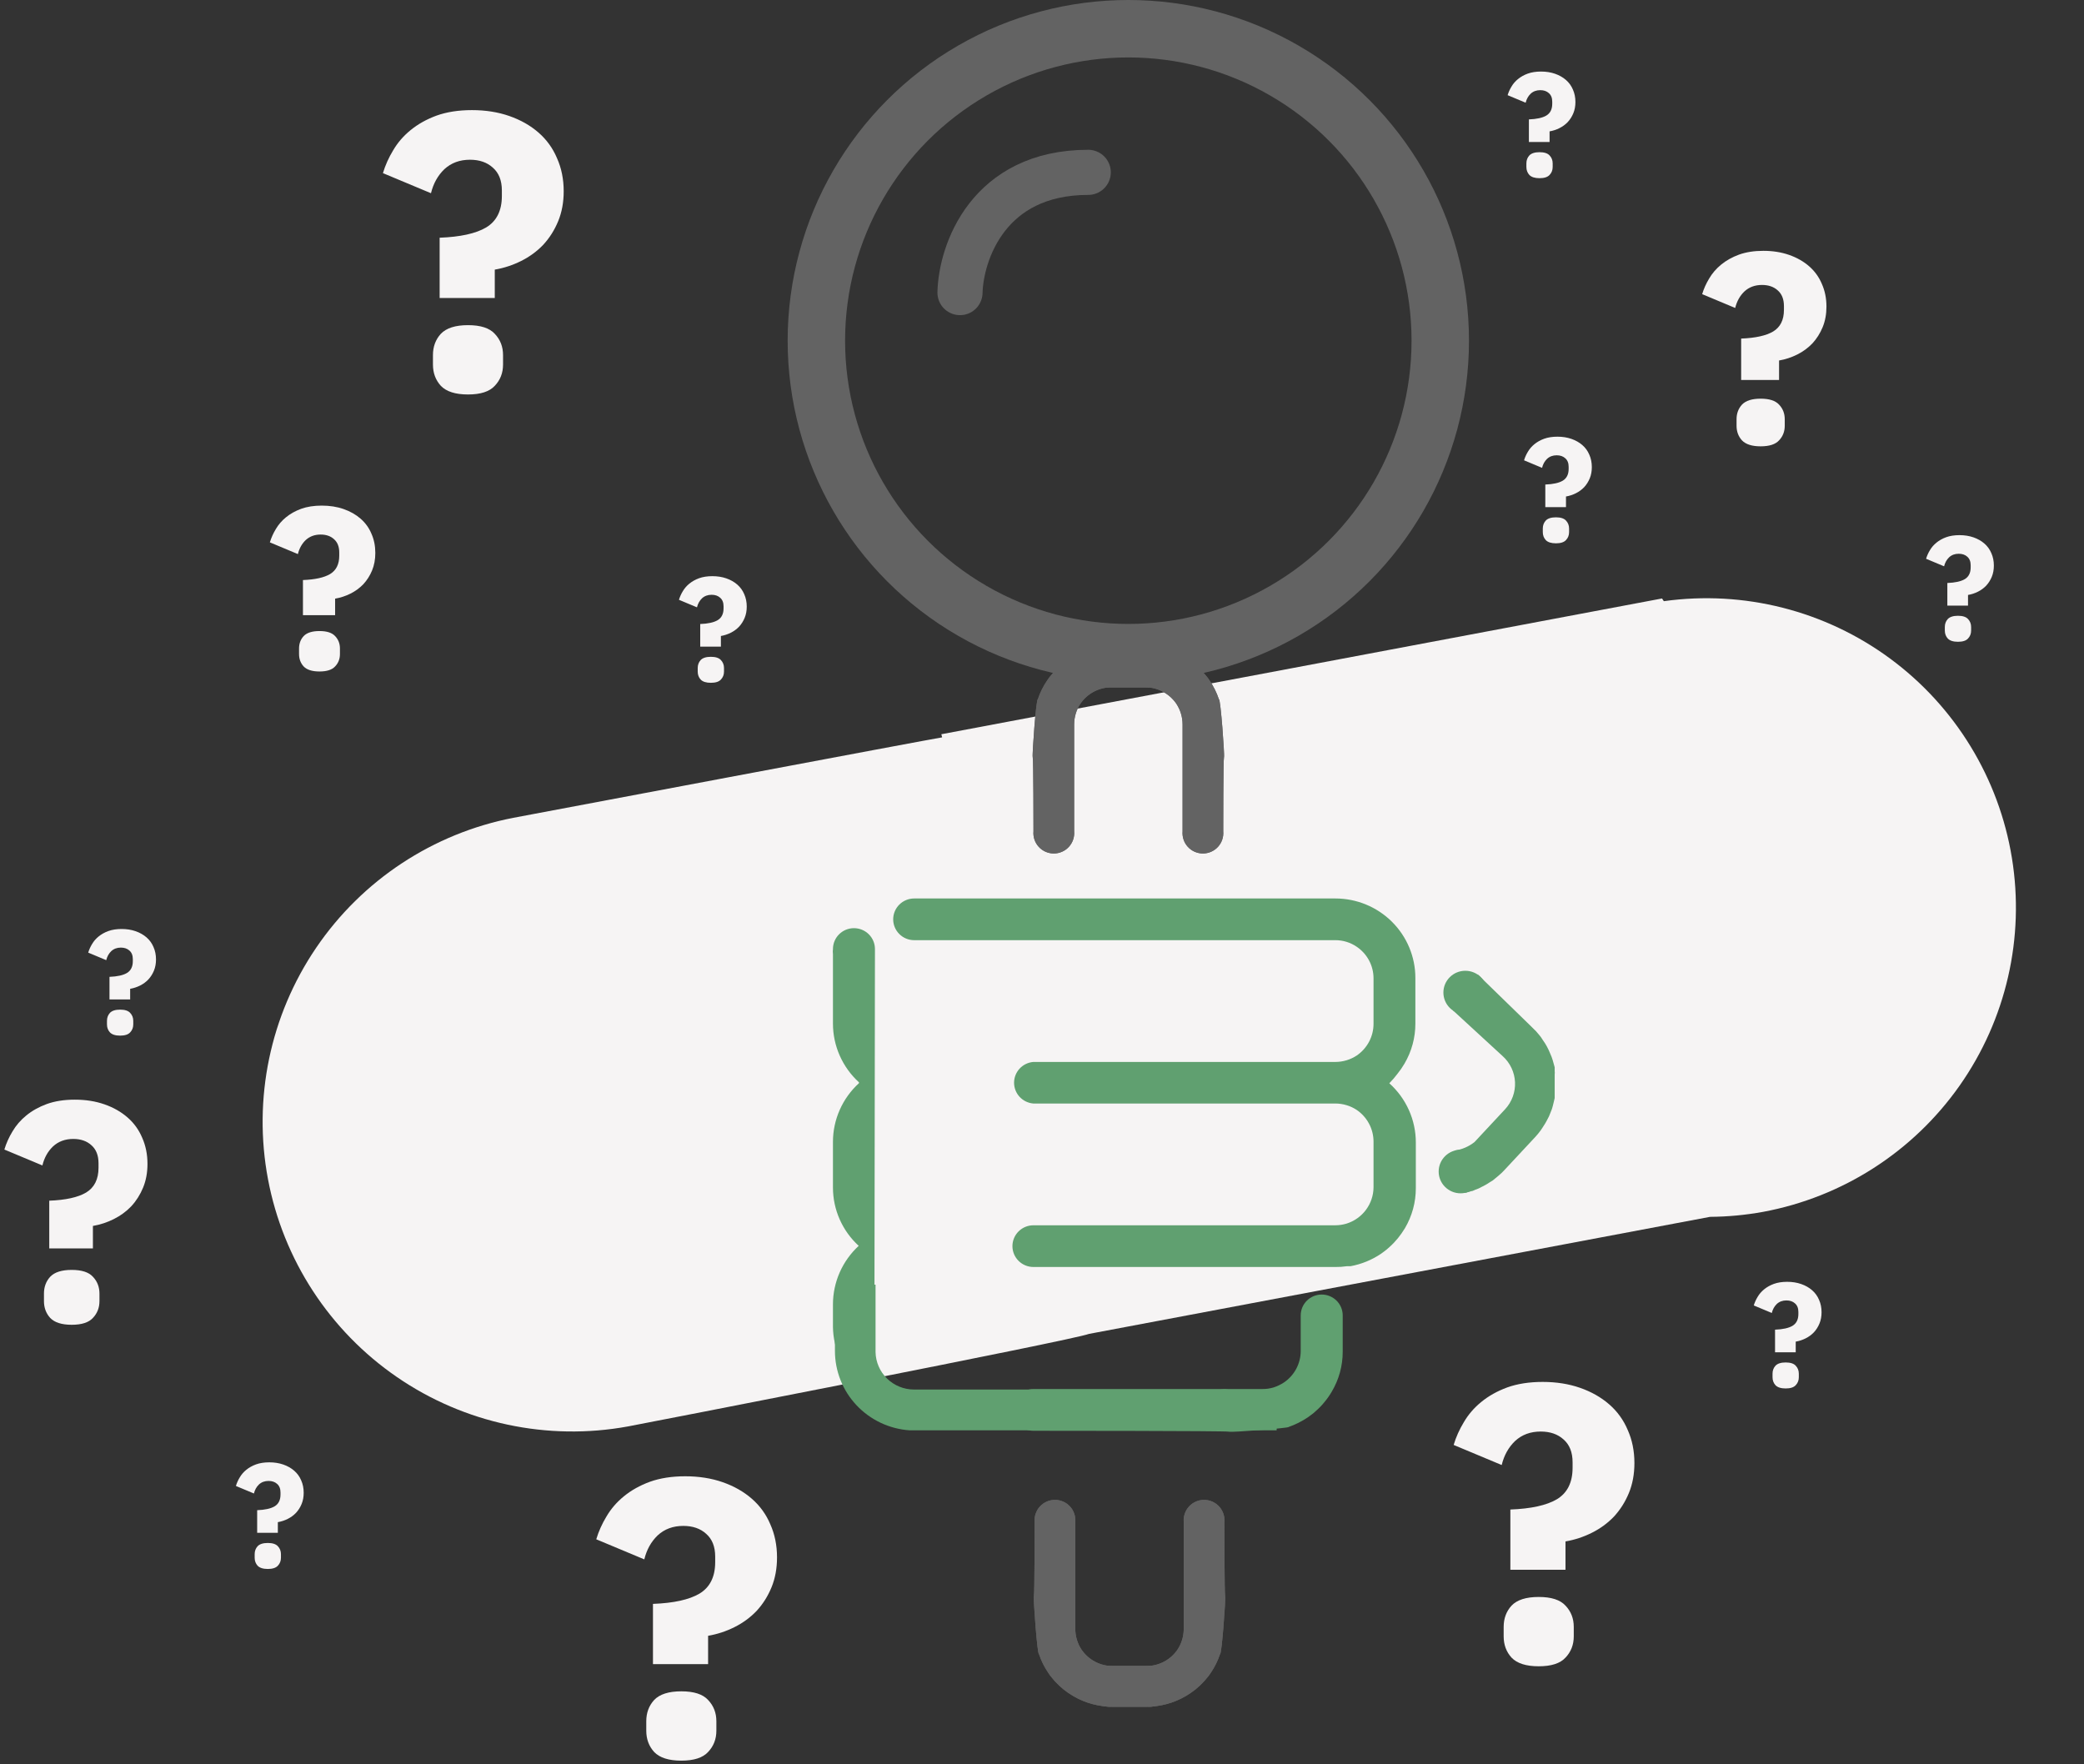 <svg width="508" height="430" viewBox="0 0 508 430" fill="none" xmlns="http://www.w3.org/2000/svg">
<rect x="0" y="0" width="508" height="430" fill="#333333" stroke="none"/>
<path d="M170.688 157.612V152.104C172.584 152.032 174 151.72 174.936 151.168C175.896 150.592 176.376 149.632 176.376 148.288V147.784C176.376 146.872 176.1 146.176 175.548 145.696C175.02 145.216 174.324 144.976 173.46 144.976C172.524 144.976 171.744 145.264 171.12 145.84C170.52 146.416 170.112 147.148 169.896 148.036L165.504 146.2C165.72 145.48 166.032 144.784 166.44 144.112C166.848 143.416 167.376 142.804 168.024 142.276C168.696 141.724 169.488 141.28 170.4 140.944C171.336 140.608 172.416 140.44 173.64 140.44C174.888 140.44 176.028 140.62 177.06 140.98C178.092 141.34 178.98 141.844 179.724 142.492C180.468 143.14 181.032 143.92 181.416 144.832C181.824 145.744 182.028 146.752 182.028 147.856C182.028 148.864 181.86 149.776 181.524 150.592C181.188 151.408 180.732 152.128 180.156 152.752C179.58 153.352 178.908 153.844 178.14 154.228C177.372 154.612 176.568 154.876 175.728 155.02V157.612H170.688ZM173.28 166.432C172.128 166.432 171.3 166.168 170.796 165.64C170.316 165.112 170.076 164.464 170.076 163.696V162.832C170.076 162.064 170.316 161.416 170.796 160.888C171.3 160.36 172.128 160.096 173.28 160.096C174.432 160.096 175.248 160.36 175.728 160.888C176.232 161.416 176.484 162.064 176.484 162.832V163.696C176.484 164.464 176.232 165.112 175.728 165.64C175.248 166.168 174.432 166.432 173.28 166.432Z" fill="#F6F4F4"/>
<path d="M73.848 149.952V141.384C76.797 141.272 79 140.787 80.456 139.928C81.949 139.032 82.696 137.539 82.696 135.448V134.664C82.696 133.245 82.267 132.163 81.408 131.416C80.587 130.669 79.504 130.296 78.16 130.296C76.704 130.296 75.491 130.744 74.52 131.64C73.587 132.536 72.952 133.675 72.616 135.056L65.784 132.2C66.12 131.08 66.605 129.997 67.24 128.952C67.875 127.869 68.696 126.917 69.704 126.096C70.749 125.237 71.981 124.547 73.4 124.024C74.856 123.501 76.536 123.24 78.44 123.24C80.381 123.24 82.155 123.52 83.76 124.08C85.365 124.64 86.747 125.424 87.904 126.432C89.061 127.44 89.939 128.653 90.536 130.072C91.171 131.491 91.488 133.059 91.488 134.776C91.488 136.344 91.227 137.763 90.704 139.032C90.181 140.301 89.472 141.421 88.576 142.392C87.68 143.325 86.635 144.091 85.44 144.688C84.245 145.285 82.995 145.696 81.688 145.92V149.952H73.848ZM77.88 163.672C76.088 163.672 74.8 163.261 74.016 162.44C73.269 161.619 72.896 160.611 72.896 159.416V158.072C72.896 156.877 73.269 155.869 74.016 155.048C74.8 154.227 76.088 153.816 77.88 153.816C79.672 153.816 80.941 154.227 81.688 155.048C82.472 155.869 82.864 156.877 82.864 158.072V159.416C82.864 160.611 82.472 161.619 81.688 162.44C80.941 163.261 79.672 163.672 77.88 163.672Z" fill="#F6F4F4"/>
<path d="M432.688 329.612V324.104C434.584 324.032 436 323.72 436.936 323.168C437.896 322.592 438.376 321.632 438.376 320.288V319.784C438.376 318.872 438.1 318.176 437.548 317.696C437.02 317.216 436.324 316.976 435.46 316.976C434.524 316.976 433.744 317.264 433.12 317.84C432.52 318.416 432.112 319.148 431.896 320.036L427.504 318.2C427.72 317.48 428.032 316.784 428.44 316.112C428.848 315.416 429.376 314.804 430.024 314.276C430.696 313.724 431.488 313.28 432.4 312.944C433.336 312.608 434.416 312.44 435.64 312.44C436.888 312.44 438.028 312.62 439.06 312.98C440.092 313.34 440.98 313.844 441.724 314.492C442.468 315.14 443.032 315.92 443.416 316.832C443.824 317.744 444.028 318.752 444.028 319.856C444.028 320.864 443.86 321.776 443.524 322.592C443.188 323.408 442.732 324.128 442.156 324.752C441.58 325.352 440.908 325.844 440.14 326.228C439.372 326.612 438.568 326.876 437.728 327.02V329.612H432.688ZM435.28 338.432C434.128 338.432 433.3 338.168 432.796 337.64C432.316 337.112 432.076 336.464 432.076 335.696V334.832C432.076 334.064 432.316 333.416 432.796 332.888C433.3 332.36 434.128 332.096 435.28 332.096C436.432 332.096 437.248 332.36 437.728 332.888C438.232 333.416 438.484 334.064 438.484 334.832V335.696C438.484 336.464 438.232 337.112 437.728 337.64C437.248 338.168 436.432 338.432 435.28 338.432Z" fill="#F6F4F4"/>
<path d="M26.688 243.612V238.104C28.584 238.032 30 237.72 30.936 237.168C31.896 236.592 32.376 235.632 32.376 234.288V233.784C32.376 232.872 32.1 232.176 31.548 231.696C31.02 231.216 30.324 230.976 29.46 230.976C28.524 230.976 27.744 231.264 27.12 231.84C26.52 232.416 26.112 233.148 25.896 234.036L21.504 232.2C21.72 231.48 22.032 230.784 22.44 230.112C22.848 229.416 23.376 228.804 24.024 228.276C24.696 227.724 25.488 227.28 26.4 226.944C27.336 226.608 28.416 226.44 29.64 226.44C30.888 226.44 32.028 226.62 33.06 226.98C34.092 227.34 34.98 227.844 35.724 228.492C36.468 229.14 37.032 229.92 37.416 230.832C37.824 231.744 38.028 232.752 38.028 233.856C38.028 234.864 37.86 235.776 37.524 236.592C37.188 237.408 36.732 238.128 36.156 238.752C35.58 239.352 34.908 239.844 34.14 240.228C33.372 240.612 32.568 240.876 31.728 241.02V243.612H26.688ZM29.28 252.432C28.128 252.432 27.3 252.168 26.796 251.64C26.316 251.112 26.076 250.464 26.076 249.696V248.832C26.076 248.064 26.316 247.416 26.796 246.888C27.3 246.36 28.128 246.096 29.28 246.096C30.432 246.096 31.248 246.36 31.728 246.888C32.232 247.416 32.484 248.064 32.484 248.832V249.696C32.484 250.464 32.232 251.112 31.728 251.64C31.248 252.168 30.432 252.432 29.28 252.432Z" fill="#F6F4F4"/>
<path d="M62.688 373.612V368.104C64.584 368.032 66 367.72 66.936 367.168C67.896 366.592 68.376 365.632 68.376 364.288V363.784C68.376 362.872 68.1 362.176 67.548 361.696C67.02 361.216 66.324 360.976 65.46 360.976C64.524 360.976 63.744 361.264 63.12 361.84C62.52 362.416 62.112 363.148 61.896 364.036L57.504 362.2C57.72 361.48 58.032 360.784 58.44 360.112C58.848 359.416 59.376 358.804 60.024 358.276C60.696 357.724 61.488 357.28 62.4 356.944C63.336 356.608 64.416 356.44 65.64 356.44C66.888 356.44 68.028 356.62 69.06 356.98C70.092 357.34 70.98 357.844 71.724 358.492C72.468 359.14 73.032 359.92 73.416 360.832C73.824 361.744 74.028 362.752 74.028 363.856C74.028 364.864 73.86 365.776 73.524 366.592C73.188 367.408 72.732 368.128 72.156 368.752C71.58 369.352 70.908 369.844 70.14 370.228C69.372 370.612 68.568 370.876 67.728 371.02V373.612H62.688ZM65.28 382.432C64.128 382.432 63.3 382.168 62.796 381.64C62.316 381.112 62.076 380.464 62.076 379.696V378.832C62.076 378.064 62.316 377.416 62.796 376.888C63.3 376.36 64.128 376.096 65.28 376.096C66.432 376.096 67.248 376.36 67.728 376.888C68.232 377.416 68.484 378.064 68.484 378.832V379.696C68.484 380.464 68.232 381.112 67.728 381.64C67.248 382.168 66.432 382.432 65.28 382.432Z" fill="#F6F4F4"/>
<path d="M474.688 147.612V142.104C476.584 142.032 478 141.72 478.936 141.168C479.896 140.592 480.376 139.632 480.376 138.288V137.784C480.376 136.872 480.1 136.176 479.548 135.696C479.02 135.216 478.324 134.976 477.46 134.976C476.524 134.976 475.744 135.264 475.12 135.84C474.52 136.416 474.112 137.148 473.896 138.036L469.504 136.2C469.72 135.48 470.032 134.784 470.44 134.112C470.848 133.416 471.376 132.804 472.024 132.276C472.696 131.724 473.488 131.28 474.4 130.944C475.336 130.608 476.416 130.44 477.64 130.44C478.888 130.44 480.028 130.62 481.06 130.98C482.092 131.34 482.98 131.844 483.724 132.492C484.468 133.14 485.032 133.92 485.416 134.832C485.824 135.744 486.028 136.752 486.028 137.856C486.028 138.864 485.86 139.776 485.524 140.592C485.188 141.408 484.732 142.128 484.156 142.752C483.58 143.352 482.908 143.844 482.14 144.228C481.372 144.612 480.568 144.876 479.728 145.02V147.612H474.688ZM477.28 156.432C476.128 156.432 475.3 156.168 474.796 155.64C474.316 155.112 474.076 154.464 474.076 153.696V152.832C474.076 152.064 474.316 151.416 474.796 150.888C475.3 150.36 476.128 150.096 477.28 150.096C478.432 150.096 479.248 150.36 479.728 150.888C480.232 151.416 480.484 152.064 480.484 152.832V153.696C480.484 154.464 480.232 155.112 479.728 155.64C479.248 156.168 478.432 156.432 477.28 156.432Z" fill="#F6F4F4"/>
<path d="M372.688 34.612V29.104C374.584 29.032 376 28.72 376.936 28.168C377.896 27.592 378.376 26.632 378.376 25.288V24.784C378.376 23.872 378.1 23.176 377.548 22.696C377.02 22.216 376.324 21.976 375.46 21.976C374.524 21.976 373.744 22.264 373.12 22.84C372.52 23.416 372.112 24.148 371.896 25.036L367.504 23.2C367.72 22.48 368.032 21.784 368.44 21.112C368.848 20.416 369.376 19.804 370.024 19.276C370.696 18.724 371.488 18.28 372.4 17.944C373.336 17.608 374.416 17.44 375.64 17.44C376.888 17.44 378.028 17.62 379.06 17.98C380.092 18.34 380.98 18.844 381.724 19.492C382.468 20.14 383.032 20.92 383.416 21.832C383.824 22.744 384.028 23.752 384.028 24.856C384.028 25.864 383.86 26.776 383.524 27.592C383.188 28.408 382.732 29.128 382.156 29.752C381.58 30.352 380.908 30.844 380.14 31.228C379.372 31.612 378.568 31.876 377.728 32.02V34.612H372.688ZM375.28 43.432C374.128 43.432 373.3 43.168 372.796 42.64C372.316 42.112 372.076 41.464 372.076 40.696V39.832C372.076 39.064 372.316 38.416 372.796 37.888C373.3 37.36 374.128 37.096 375.28 37.096C376.432 37.096 377.248 37.36 377.728 37.888C378.232 38.416 378.484 39.064 378.484 39.832V40.696C378.484 41.464 378.232 42.112 377.728 42.64C377.248 43.168 376.432 43.432 375.28 43.432Z" fill="#F6F4F4"/>
<path d="M376.688 123.612V118.104C378.584 118.032 380 117.72 380.936 117.168C381.896 116.592 382.376 115.632 382.376 114.288V113.784C382.376 112.872 382.1 112.176 381.548 111.696C381.02 111.216 380.324 110.976 379.46 110.976C378.524 110.976 377.744 111.264 377.12 111.84C376.52 112.416 376.112 113.148 375.896 114.036L371.504 112.2C371.72 111.48 372.032 110.784 372.44 110.112C372.848 109.416 373.376 108.804 374.024 108.276C374.696 107.724 375.488 107.28 376.4 106.944C377.336 106.608 378.416 106.44 379.64 106.44C380.888 106.44 382.028 106.62 383.06 106.98C384.092 107.34 384.98 107.844 385.724 108.492C386.468 109.14 387.032 109.92 387.416 110.832C387.824 111.744 388.028 112.752 388.028 113.856C388.028 114.864 387.86 115.776 387.524 116.592C387.188 117.408 386.732 118.128 386.156 118.752C385.58 119.352 384.908 119.844 384.14 120.228C383.372 120.612 382.568 120.876 381.728 121.02V123.612H376.688ZM379.28 132.432C378.128 132.432 377.3 132.168 376.796 131.64C376.316 131.112 376.076 130.464 376.076 129.696V128.832C376.076 128.064 376.316 127.416 376.796 126.888C377.3 126.36 378.128 126.096 379.28 126.096C380.432 126.096 381.248 126.36 381.728 126.888C382.232 127.416 382.484 128.064 382.484 128.832V129.696C382.484 130.464 382.232 131.112 381.728 131.64C381.248 132.168 380.432 132.432 379.28 132.432Z" fill="#F6F4F4"/>
<path d="M424.428 92.622V82.524C427.904 82.392 430.5 81.82 432.216 80.808C433.976 79.752 434.856 77.992 434.856 75.528V74.604C434.856 72.932 434.35 71.656 433.338 70.776C432.37 69.896 431.094 69.456 429.51 69.456C427.794 69.456 426.364 69.984 425.22 71.04C424.12 72.096 423.372 73.438 422.976 75.066L414.924 71.7C415.32 70.38 415.892 69.104 416.64 67.872C417.388 66.596 418.356 65.474 419.544 64.506C420.776 63.494 422.228 62.68 423.9 62.064C425.616 61.448 427.596 61.14 429.84 61.14C432.128 61.14 434.218 61.47 436.11 62.13C438.002 62.79 439.63 63.714 440.994 64.902C442.358 66.09 443.392 67.52 444.096 69.192C444.844 70.864 445.218 72.712 445.218 74.736C445.218 76.584 444.91 78.256 444.294 79.752C443.678 81.248 442.842 82.568 441.786 83.712C440.73 84.812 439.498 85.714 438.09 86.418C436.682 87.122 435.208 87.606 433.668 87.87V92.622H424.428ZM429.18 108.792C427.068 108.792 425.55 108.308 424.626 107.34C423.746 106.372 423.306 105.184 423.306 103.776V102.192C423.306 100.784 423.746 99.596 424.626 98.628C425.55 97.66 427.068 97.176 429.18 97.176C431.292 97.176 432.788 97.66 433.668 98.628C434.592 99.596 435.054 100.784 435.054 102.192V103.776C435.054 105.184 434.592 106.372 433.668 107.34C432.788 108.308 431.292 108.792 429.18 108.792Z" fill="#F6F4F4"/>
<path d="M368.168 382.632V367.944C373.224 367.752 377 366.92 379.496 365.448C382.056 363.912 383.336 361.352 383.336 357.768V356.424C383.336 353.992 382.6 352.136 381.128 350.856C379.72 349.576 377.864 348.936 375.56 348.936C373.064 348.936 370.984 349.704 369.32 351.24C367.72 352.776 366.632 354.728 366.056 357.096L354.344 352.2C354.92 350.28 355.752 348.424 356.84 346.632C357.928 344.776 359.336 343.144 361.064 341.736C362.856 340.264 364.968 339.08 367.4 338.184C369.896 337.288 372.776 336.84 376.04 336.84C379.368 336.84 382.408 337.32 385.16 338.28C387.912 339.24 390.28 340.584 392.264 342.312C394.248 344.04 395.752 346.12 396.776 348.552C397.864 350.984 398.408 353.672 398.408 356.616C398.408 359.304 397.96 361.736 397.064 363.912C396.168 366.088 394.952 368.008 393.416 369.672C391.88 371.272 390.088 372.584 388.04 373.608C385.992 374.632 383.848 375.336 381.608 375.72V382.632H368.168ZM375.08 406.152C372.008 406.152 369.8 405.448 368.456 404.04C367.176 402.632 366.536 400.904 366.536 398.856V396.552C366.536 394.504 367.176 392.776 368.456 391.368C369.8 389.96 372.008 389.256 375.08 389.256C378.152 389.256 380.328 389.96 381.608 391.368C382.952 392.776 383.624 394.504 383.624 396.552V398.856C383.624 400.904 382.952 402.632 381.608 404.04C380.328 405.448 378.152 406.152 375.08 406.152Z" fill="#F6F4F4"/>
<path d="M107.168 72.632V57.944C112.224 57.752 116 56.92 118.496 55.448C121.056 53.912 122.336 51.352 122.336 47.768V46.424C122.336 43.992 121.6 42.136 120.128 40.856C118.72 39.576 116.864 38.936 114.56 38.936C112.064 38.936 109.984 39.704 108.32 41.24C106.72 42.776 105.632 44.728 105.056 47.096L93.344 42.2C93.92 40.28 94.752 38.424 95.84 36.632C96.928 34.776 98.336 33.144 100.064 31.736C101.856 30.264 103.968 29.08 106.4 28.184C108.896 27.288 111.776 26.84 115.04 26.84C118.368 26.84 121.408 27.32 124.16 28.28C126.912 29.24 129.28 30.584 131.264 32.312C133.248 34.04 134.752 36.12 135.776 38.552C136.864 40.984 137.408 43.672 137.408 46.616C137.408 49.304 136.96 51.736 136.064 53.912C135.168 56.088 133.952 58.008 132.416 59.672C130.88 61.272 129.088 62.584 127.04 63.608C124.992 64.632 122.848 65.336 120.608 65.72V72.632H107.168ZM114.08 96.152C111.008 96.152 108.8 95.448 107.456 94.04C106.176 92.632 105.536 90.904 105.536 88.856V86.552C105.536 84.504 106.176 82.776 107.456 81.368C108.8 79.96 111.008 79.256 114.08 79.256C117.152 79.256 119.328 79.96 120.608 81.368C121.952 82.776 122.624 84.504 122.624 86.552V88.856C122.624 90.904 121.952 92.632 120.608 94.04C119.328 95.448 117.152 96.152 114.08 96.152Z" fill="#F6F4F4"/>
<path d="M159.168 405.632V390.944C164.224 390.752 168 389.92 170.496 388.448C173.056 386.912 174.336 384.352 174.336 380.768V379.424C174.336 376.992 173.6 375.136 172.128 373.856C170.72 372.576 168.864 371.936 166.56 371.936C164.064 371.936 161.984 372.704 160.32 374.24C158.72 375.776 157.632 377.728 157.056 380.096L145.344 375.2C145.92 373.28 146.752 371.424 147.84 369.632C148.928 367.776 150.336 366.144 152.064 364.736C153.856 363.264 155.968 362.08 158.4 361.184C160.896 360.288 163.776 359.84 167.04 359.84C170.368 359.84 173.408 360.32 176.16 361.28C178.912 362.24 181.28 363.584 183.264 365.312C185.248 367.04 186.752 369.12 187.776 371.552C188.864 373.984 189.408 376.672 189.408 379.616C189.408 382.304 188.96 384.736 188.064 386.912C187.168 389.088 185.952 391.008 184.416 392.672C182.88 394.272 181.088 395.584 179.04 396.608C176.992 397.632 174.848 398.336 172.608 398.72V405.632H159.168ZM166.08 429.152C163.008 429.152 160.8 428.448 159.456 427.04C158.176 425.632 157.536 423.904 157.536 421.856V419.552C157.536 417.504 158.176 415.776 159.456 414.368C160.8 412.96 163.008 412.256 166.08 412.256C169.152 412.256 171.328 412.96 172.608 414.368C173.952 415.776 174.624 417.504 174.624 419.552V421.856C174.624 423.904 173.952 425.632 172.608 427.04C171.328 428.448 169.152 429.152 166.08 429.152Z" fill="#F6F4F4"/>
<path d="M12.008 304.292V292.664C16.011 292.512 19 291.853 20.976 290.688C23.003 289.472 24.016 287.445 24.016 284.608V283.544C24.016 281.619 23.433 280.149 22.268 279.136C21.153 278.123 19.684 277.616 17.86 277.616C15.884 277.616 14.237 278.224 12.92 279.44C11.653 280.656 10.792 282.201 10.336 284.076L1.064 280.2C1.52 278.68 2.179 277.211 3.04 275.792C3.901 274.323 5.016 273.031 6.384 271.916C7.803 270.751 9.475 269.813 11.4 269.104C13.376 268.395 15.656 268.04 18.24 268.04C20.875 268.04 23.281 268.42 25.46 269.18C27.639 269.94 29.513 271.004 31.084 272.372C32.655 273.74 33.845 275.387 34.656 277.312C35.517 279.237 35.948 281.365 35.948 283.696C35.948 285.824 35.593 287.749 34.884 289.472C34.175 291.195 33.212 292.715 31.996 294.032C30.78 295.299 29.361 296.337 27.74 297.148C26.119 297.959 24.421 298.516 22.648 298.82V304.292H12.008ZM17.48 322.912C15.048 322.912 13.3 322.355 12.236 321.24C11.223 320.125 10.716 318.757 10.716 317.136V315.312C10.716 313.691 11.223 312.323 12.236 311.208C13.3 310.093 15.048 309.536 17.48 309.536C19.912 309.536 21.635 310.093 22.648 311.208C23.712 312.323 24.244 313.691 24.244 315.312V317.136C24.244 318.757 23.712 320.125 22.648 321.24C21.635 322.355 19.912 322.912 17.48 322.912Z" fill="#F6F4F4"/>
<path d="M429.784 295.386C449.157 291.78 466.349 280.736 477.682 264.617C489.016 248.497 493.591 228.582 490.428 209.132C487.266 189.683 476.617 172.243 460.76 160.545C444.903 148.847 425.098 143.819 405.581 146.537C405.428 146.31 405.301 146.089 405.14 145.877L229.465 178.97L229.654 179.729C228.091 179.926 126.699 199.046 125.136 199.34C105.55 203.136 88.264 214.532 77.056 231.036C65.847 247.541 61.629 267.811 65.324 287.417C69.018 307.022 80.324 324.368 96.77 335.662C113.216 346.956 133.464 351.279 153.089 347.687C157.455 346.863 261.447 326.686 265.451 325.134L416.842 296.603C421.183 296.571 425.513 296.163 429.784 295.386Z" fill="#F6F4F4"/>
<path d="M253.255 403.157C253.798 404.793 254.568 406.345 255.543 407.767L256.015 408.456L257.105 409.763C257.761 410.475 258.465 411.142 259.211 411.76C259.978 412.378 260.791 412.936 261.644 413.429C264.542 415.121 267.838 416.011 271.194 416.007H279.546H279.837C280.523 416.065 281.215 415.981 281.867 415.759C282.519 415.536 283.118 415.181 283.626 414.715C284.133 414.249 284.539 413.683 284.816 413.053C285.093 412.422 285.236 411.741 285.236 411.052C285.236 410.363 285.093 409.681 284.816 409.051C284.539 408.42 284.133 407.854 283.626 407.388C283.118 406.922 282.519 406.567 281.867 406.345C281.215 406.122 280.523 406.038 279.837 406.097C279.644 406.079 279.449 406.079 279.256 406.097H271.194C269.706 406.093 268.241 405.727 266.925 405.032C265.609 404.336 264.482 403.331 263.641 402.104C263.151 401.365 262.771 400.557 262.515 399.708C262.251 398.837 262.116 397.932 262.116 397.022V388.855V387.112V370.987C262.175 370.301 262.09 369.61 261.868 368.958C261.645 368.306 261.29 367.707 260.824 367.2C260.358 366.692 259.792 366.287 259.161 366.01C258.53 365.733 257.848 365.59 257.159 365.59C256.47 365.59 255.788 365.733 255.158 366.01C254.527 366.287 253.96 366.692 253.494 367.2C253.028 367.707 252.673 368.306 252.45 368.958C252.228 369.61 252.144 370.301 252.202 370.987V371.677C252.202 371.677 252.202 388.637 252.021 389.072C251.839 389.508 252.856 403.374 253.255 403.157Z" fill="#636363"/>
<path d="M253.255 403.157C253.798 404.793 254.568 406.345 255.543 407.767L256.015 408.456L257.105 409.763C257.761 410.475 258.465 411.142 259.211 411.76C259.978 412.378 260.791 412.936 261.644 413.429C264.542 415.121 267.838 416.011 271.194 416.007H279.546H279.837C280.523 416.065 281.215 415.981 281.867 415.759C282.519 415.536 283.118 415.181 283.626 414.715C284.133 414.249 284.539 413.683 284.816 413.053C285.093 412.422 285.236 411.741 285.236 411.052C285.236 410.363 285.093 409.681 284.816 409.051C284.539 408.42 284.133 407.854 283.626 407.388C283.118 406.922 282.519 406.567 281.867 406.345C281.215 406.122 280.523 406.038 279.837 406.097C279.644 406.079 279.449 406.079 279.256 406.097H271.194C269.706 406.093 268.241 405.727 266.925 405.032C265.609 404.336 264.482 403.331 263.641 402.104C263.151 401.365 262.771 400.557 262.515 399.708C262.251 398.837 262.116 397.932 262.116 397.022V388.855V387.112V370.987C262.175 370.301 262.09 369.61 261.868 368.958C261.645 368.306 261.29 367.707 260.824 367.2C260.358 366.692 259.792 366.287 259.161 366.01C258.53 365.733 257.848 365.59 257.159 365.59C256.47 365.59 255.788 365.733 255.158 366.01C254.527 366.287 253.96 366.692 253.494 367.2C253.028 367.707 252.673 368.306 252.45 368.958C252.228 369.61 252.144 370.301 252.202 370.987V371.677C252.202 371.677 252.202 388.637 252.021 389.072C251.839 389.508 252.856 403.374 253.255 403.157Z" fill="#636363"/>
<path d="M297.411 403.157C296.868 404.793 296.098 406.345 295.123 407.767L294.651 408.456L293.561 409.763C292.905 410.475 292.201 411.142 291.455 411.76C290.688 412.378 289.875 412.936 289.022 413.429C286.124 415.121 282.828 416.011 279.472 416.007H271.12H270.829C270.143 416.065 269.451 415.981 268.799 415.759C268.147 415.536 267.548 415.181 267.04 414.715C266.533 414.249 266.127 413.683 265.85 413.053C265.573 412.422 265.43 411.741 265.43 411.052C265.43 410.363 265.573 409.681 265.85 409.051C266.127 408.42 266.533 407.854 267.04 407.388C267.548 406.922 268.147 406.567 268.799 406.345C269.451 406.122 270.143 406.038 270.829 406.097C271.022 406.079 271.217 406.079 271.41 406.097H279.472C280.96 406.093 282.425 405.727 283.741 405.032C285.057 404.336 286.184 403.331 287.025 402.104C287.515 401.365 287.895 400.557 288.151 399.708C288.415 398.837 288.55 397.932 288.55 397.022V388.855V387.112V370.987C288.491 370.301 288.576 369.61 288.798 368.958C289.021 368.306 289.376 367.707 289.842 367.2C290.308 366.692 290.874 366.287 291.505 366.01C292.136 365.733 292.818 365.59 293.507 365.59C294.196 365.59 294.878 365.733 295.508 366.01C296.139 366.287 296.706 366.692 297.172 367.2C297.638 367.707 297.993 368.306 298.216 368.958C298.438 369.61 298.522 370.301 298.464 370.987V371.677C298.464 371.677 298.464 388.637 298.645 389.072C298.827 389.508 297.81 403.374 297.411 403.157Z" fill="#636363"/>
<path d="M297.411 403.157C296.868 404.793 296.098 406.345 295.123 407.767L294.651 408.456L293.561 409.763C292.905 410.475 292.201 411.142 291.455 411.76C290.688 412.378 289.875 412.936 289.022 413.429C286.124 415.121 282.828 416.011 279.472 416.007H271.12H270.829C270.143 416.065 269.451 415.981 268.799 415.759C268.147 415.536 267.548 415.181 267.04 414.715C266.533 414.249 266.127 413.683 265.85 413.053C265.573 412.422 265.43 411.741 265.43 411.052C265.43 410.363 265.573 409.681 265.85 409.051C266.127 408.42 266.533 407.854 267.04 407.388C267.548 406.922 268.147 406.567 268.799 406.345C269.451 406.122 270.143 406.038 270.829 406.097C271.022 406.079 271.217 406.079 271.41 406.097H279.472C280.96 406.093 282.425 405.727 283.741 405.032C285.057 404.336 286.184 403.331 287.025 402.104C287.515 401.365 287.895 400.557 288.151 399.708C288.415 398.837 288.55 397.932 288.55 397.022V388.855V387.112V370.987C288.491 370.301 288.576 369.61 288.798 368.958C289.021 368.306 289.376 367.707 289.842 367.2C290.308 366.692 290.874 366.287 291.505 366.01C292.136 365.733 292.818 365.59 293.507 365.59C294.196 365.59 294.878 365.733 295.508 366.01C296.139 366.287 296.706 366.692 297.172 367.2C297.638 367.707 297.993 368.306 298.216 368.958C298.438 369.61 298.522 370.301 298.464 370.987V371.677C298.464 371.677 298.464 388.637 298.645 389.072C298.827 389.508 297.81 403.374 297.411 403.157Z" fill="#636363"/>
<path d="M252.974 170.468C253.517 168.832 254.287 167.28 255.262 165.858L255.734 165.169L256.823 163.862C257.48 163.15 258.184 162.483 258.93 161.865C259.697 161.247 260.51 160.689 261.363 160.196C264.26 158.504 267.557 157.614 270.913 157.618H279.265H279.556C280.242 157.56 280.933 157.644 281.586 157.866C282.238 158.089 282.837 158.444 283.344 158.91C283.852 159.376 284.257 159.942 284.535 160.572C284.812 161.203 284.955 161.884 284.955 162.573C284.955 163.262 284.812 163.944 284.535 164.574C284.257 165.205 283.852 165.771 283.344 166.237C282.837 166.703 282.238 167.058 281.586 167.28C280.933 167.503 280.242 167.587 279.556 167.528C279.362 167.546 279.168 167.546 278.975 167.528H270.913C269.425 167.532 267.959 167.898 266.644 168.593C265.328 169.289 264.201 170.294 263.36 171.521C262.869 172.26 262.49 173.068 262.234 173.917C261.969 174.788 261.835 175.693 261.835 176.603V184.77V186.513V202.638C261.893 203.324 261.809 204.015 261.587 204.667C261.364 205.319 261.009 205.918 260.543 206.425C260.077 206.933 259.51 207.338 258.88 207.615C258.249 207.892 257.567 208.035 256.878 208.035C256.189 208.035 255.507 207.892 254.876 207.615C254.245 207.338 253.679 206.933 253.213 206.425C252.747 205.918 252.392 205.319 252.169 204.667C251.947 204.015 251.862 203.324 251.921 202.638V201.948C251.921 201.948 251.921 184.988 251.74 184.553C251.558 184.117 252.575 170.251 252.974 170.468Z" fill="#636363"/>
<path d="M252.974 170.468C253.517 168.832 254.287 167.28 255.262 165.858L255.734 165.169L256.823 163.862C257.48 163.15 258.184 162.483 258.93 161.865C259.697 161.247 260.51 160.689 261.363 160.196C264.26 158.504 267.557 157.614 270.913 157.618H279.265H279.556C280.242 157.56 280.933 157.644 281.586 157.866C282.238 158.089 282.837 158.444 283.344 158.91C283.852 159.376 284.257 159.942 284.535 160.572C284.812 161.203 284.955 161.884 284.955 162.573C284.955 163.262 284.812 163.944 284.535 164.574C284.257 165.205 283.852 165.771 283.344 166.237C282.837 166.703 282.238 167.058 281.586 167.28C280.933 167.503 280.242 167.587 279.556 167.528C279.362 167.546 279.168 167.546 278.975 167.528H270.913C269.425 167.532 267.959 167.898 266.644 168.593C265.328 169.289 264.201 170.294 263.36 171.521C262.869 172.26 262.49 173.068 262.234 173.917C261.969 174.788 261.835 175.693 261.835 176.603V184.77V186.513V202.638C261.893 203.324 261.809 204.015 261.587 204.667C261.364 205.319 261.009 205.918 260.543 206.425C260.077 206.933 259.51 207.338 258.88 207.615C258.249 207.892 257.567 208.035 256.878 208.035C256.189 208.035 255.507 207.892 254.876 207.615C254.245 207.338 253.679 206.933 253.213 206.425C252.747 205.918 252.392 205.319 252.169 204.667C251.947 204.015 251.862 203.324 251.921 202.638V201.948C251.921 201.948 251.921 184.988 251.74 184.553C251.558 184.117 252.575 170.251 252.974 170.468Z" fill="#636363"/>
<path d="M297.127 170.468C296.585 168.832 295.815 167.28 294.84 165.858L294.368 165.169L293.278 163.862C292.621 163.15 291.918 162.483 291.172 161.865C290.405 161.247 289.592 160.689 288.739 160.196C285.841 158.504 282.545 157.614 279.189 157.618H270.837H270.546C269.859 157.56 269.168 157.644 268.516 157.866C267.864 158.089 267.265 158.444 266.757 158.91C266.249 159.376 265.844 159.942 265.567 160.572C265.29 161.203 265.146 161.884 265.146 162.573C265.146 163.262 265.29 163.944 265.567 164.574C265.844 165.205 266.249 165.771 266.757 166.237C267.265 166.703 267.864 167.058 268.516 167.28C269.168 167.503 269.859 167.587 270.546 167.528C270.739 167.546 270.934 167.546 271.127 167.528H279.189C280.677 167.532 282.142 167.898 283.458 168.593C284.774 169.289 285.901 170.294 286.742 171.521C287.232 172.26 287.611 173.068 287.868 173.917C288.132 174.788 288.267 175.693 288.267 176.603V184.77V186.513V202.638C288.208 203.324 288.293 204.015 288.515 204.667C288.737 205.319 289.093 205.918 289.559 206.425C290.025 206.933 290.591 207.338 291.222 207.615C291.853 207.892 292.535 208.035 293.224 208.035C293.913 208.035 294.594 207.892 295.225 207.615C295.856 207.338 296.422 206.933 296.888 206.425C297.354 205.918 297.71 205.319 297.932 204.667C298.155 204.015 298.239 203.324 298.18 202.638V201.948C298.18 201.948 298.18 184.988 298.362 184.553C298.543 184.117 297.527 170.251 297.127 170.468Z" fill="#636363"/>
<path d="M297.127 170.468C296.585 168.832 295.815 167.28 294.84 165.858L294.368 165.169L293.278 163.862C292.621 163.15 291.918 162.483 291.172 161.865C290.405 161.247 289.592 160.689 288.739 160.196C285.841 158.504 282.545 157.614 279.189 157.618H270.837H270.546C269.859 157.56 269.168 157.644 268.516 157.866C267.864 158.089 267.265 158.444 266.757 158.91C266.249 159.376 265.844 159.942 265.567 160.572C265.29 161.203 265.146 161.884 265.146 162.573C265.146 163.262 265.29 163.944 265.567 164.574C265.844 165.205 266.249 165.771 266.757 166.237C267.265 166.703 267.864 167.058 268.516 167.28C269.168 167.503 269.859 167.587 270.546 167.528C270.739 167.546 270.934 167.546 271.127 167.528H279.189C280.677 167.532 282.142 167.898 283.458 168.593C284.774 169.289 285.901 170.294 286.742 171.521C287.232 172.26 287.611 173.068 287.868 173.917C288.132 174.788 288.267 175.693 288.267 176.603V184.77V186.513V202.638C288.208 203.324 288.293 204.015 288.515 204.667C288.737 205.319 289.093 205.918 289.559 206.425C290.025 206.933 290.591 207.338 291.222 207.615C291.853 207.892 292.535 208.035 293.224 208.035C293.913 208.035 294.594 207.892 295.225 207.615C295.856 207.338 296.422 206.933 296.888 206.425C297.354 205.918 297.71 205.319 297.932 204.667C298.155 204.015 298.239 203.324 298.18 202.638V201.948C298.18 201.948 298.18 184.988 298.362 184.553C298.543 184.117 297.527 170.251 297.127 170.468Z" fill="#636363"/>
<circle cx="275.041" cy="83.041" r="76.041" stroke="#636363" stroke-width="14"/>
<path d="M234.009 71.318C234.263 61.549 240.871 42.01 265.271 42.01" stroke="#636363" stroke-width="11" stroke-linecap="round" stroke-linejoin="round"/>
<path d="M360.217 237.517L354.202 246.31L366.307 257.441C367.202 258.249 367.927 259.224 368.441 260.311C368.955 261.397 369.249 262.574 369.304 263.774C369.36 264.973 369.176 266.171 368.765 267.3C368.353 268.429 367.721 269.467 366.905 270.353L359.433 278.367C358.041 279.473 356.377 280.19 354.613 280.444L357.079 290.759C357.333 290.719 357.583 290.657 357.826 290.574L358.611 290.351C358.985 290.351 359.321 290.091 359.657 289.98C359.912 289.865 360.174 289.766 360.442 289.683L361.45 289.164C361.695 289.055 361.932 288.931 362.16 288.793C362.497 288.607 362.833 288.385 363.169 288.162L363.841 287.754L364.888 286.9L365.373 286.492C365.895 286.061 366.382 285.589 366.83 285.082V285.082L374.303 277.068C374.755 276.573 375.179 276.053 375.573 275.51L375.946 274.953L376.656 273.84L377.03 273.172L377.59 272.096L377.889 271.354L378.3 270.315L378.524 269.536L378.786 268.46L378.973 267.644V266.568V265.752V264.676V262.338V261.893C379.009 261.622 379.009 261.348 378.973 261.077V260.149L378.749 259.333L378.487 258.406L378.225 257.626L377.852 256.736C377.756 256.47 377.643 256.209 377.516 255.957L377.067 255.066L376.656 254.361L376.058 253.471L375.648 252.84C375.423 252.506 375.124 252.209 374.863 251.876L374.452 251.393L373.107 250.057L360.217 237.517Z" fill="#60A070"/>
<path d="M361.378 285.562C361.378 282.632 358.986 280.256 356.035 280.256C353.084 280.256 350.692 282.632 350.692 285.562C350.692 288.492 353.084 290.868 356.035 290.868C358.986 290.868 361.378 288.492 361.378 285.562Z" fill="#60A070"/>
<path d="M362.531 241.93C362.531 239 360.139 236.624 357.188 236.624C354.237 236.624 351.845 239 351.845 241.93C351.845 244.86 354.237 247.236 357.188 247.236C360.139 247.236 362.531 244.86 362.531 241.93Z" fill="#60A070"/>
<path d="M340.643 261.742C341.279 260.959 341.854 260.128 342.361 259.257C344.103 256.296 345.019 252.927 345.014 249.498V238.368C345.014 233.231 342.959 228.305 339.302 224.673C335.645 221.041 330.684 219 325.512 219H285.461H223.479C223.292 219 223.068 219 222.844 219C221.486 219 220.184 219.536 219.225 220.489C218.265 221.442 217.725 222.735 217.725 224.083C217.725 225.431 218.265 226.724 219.225 227.677C220.184 228.631 221.486 229.166 222.844 229.166C223.068 229.166 223.255 229.166 223.479 229.166H266.108H320.468H325.475C327.341 229.156 329.166 229.713 330.705 230.762C331.968 231.613 333.002 232.758 333.718 234.096C334.434 235.434 334.811 236.926 334.815 238.442V249.573C334.81 251.093 334.434 252.59 333.718 253.935C333.002 255.279 331.968 256.431 330.705 257.29C329.944 257.791 329.113 258.179 328.239 258.44C327.343 258.711 326.411 258.848 325.475 258.848H251.873C250.596 258.957 249.407 259.538 248.54 260.475C247.673 261.413 247.192 262.64 247.192 263.913C247.192 265.186 247.673 266.413 248.54 267.35C249.407 268.288 250.596 268.869 251.873 268.977H325.475C326.411 268.978 327.343 269.115 328.239 269.385C329.113 269.647 329.944 270.035 330.705 270.536C331.968 271.395 333.002 272.547 333.718 273.891C334.434 275.235 334.81 276.732 334.815 278.253V289.384C334.805 291.363 334.163 293.287 332.981 294.881C331.799 296.474 330.139 297.655 328.239 298.251C327.343 298.522 326.411 298.659 325.475 298.66H252.397C252.397 298.66 252.098 298.66 251.911 298.66C250.553 298.66 249.251 299.195 248.291 300.148C247.332 301.102 246.792 302.394 246.792 303.743C246.792 305.091 247.332 306.384 248.291 307.337C249.251 308.29 250.553 308.826 251.911 308.826C252.047 308.844 252.185 308.844 252.322 308.826H325.512C326.437 308.839 327.362 308.777 328.277 308.64C328.575 308.658 328.875 308.658 329.173 308.64C331.85 308.155 334.396 307.118 336.645 305.598L337.355 305.078C337.804 304.757 338.252 304.386 338.7 303.965C339.442 303.303 340.129 302.584 340.755 301.813C341.382 301.036 341.957 300.218 342.474 299.364C344.215 296.404 345.131 293.035 345.126 289.606V278.476C345.126 275.755 344.55 273.064 343.437 270.578C342.324 268.092 340.697 265.865 338.663 264.043V264.043C339.375 263.321 340.036 262.553 340.643 261.742V261.742ZM320.505 258.997H252.919C252.695 258.997 252.471 258.997 252.247 258.997H320.505Z" fill="#60A070"/>
<path d="M213.28 231.322C213.28 229.974 212.74 228.681 211.78 227.728C210.821 226.774 209.519 226.239 208.161 226.239C206.804 226.239 205.502 226.774 204.542 227.728C203.582 228.681 203.043 229.974 203.043 231.322C202.986 231.741 202.986 232.165 203.043 232.584V249.502C203.044 252.196 203.61 254.86 204.703 257.326C205.797 259.791 207.394 262.004 209.394 263.824V264.009C207.394 265.829 205.797 268.042 204.703 270.508C203.61 272.973 203.044 275.637 203.043 278.331V289.462C203.044 292.133 203.602 294.774 204.682 297.22C205.763 299.666 207.341 301.863 209.319 303.672C207.344 305.492 205.767 307.696 204.687 310.147C203.607 312.598 203.048 315.244 203.043 317.92V323.485C203.088 326.128 203.674 328.735 204.766 331.146C205.858 333.557 207.432 335.723 209.394 337.51V337.695H213.13L213.28 231.322Z" fill="#60A070"/>
<path d="M310.938 338.694H224.709H222.766C220.318 338.685 217.97 337.725 216.225 336.02C214.479 334.314 213.475 331.998 213.426 329.567V329.567V313.13H209.69C207.739 314.931 206.184 317.114 205.124 319.54C204.063 321.966 203.519 324.584 203.525 327.23V329.27C203.523 334.187 205.4 338.921 208.778 342.516C212.155 346.111 216.781 348.299 221.72 348.638V348.638H224.971H311.2V338.546L310.938 338.694Z" fill="#60A070"/>
<path d="M314.114 347.821C315.766 347.245 317.335 346.459 318.784 345.483L319.494 344.964C319.975 344.634 320.425 344.261 320.839 343.851C321.59 343.198 322.278 342.478 322.894 341.699C323.534 340.931 324.108 340.112 324.612 339.25C326.382 336.285 327.312 332.901 327.302 329.455V320.624C327.302 319.276 326.763 317.983 325.803 317.03C324.843 316.077 323.542 315.541 322.184 315.541C320.827 315.541 319.525 316.077 318.565 317.03C317.605 317.983 317.066 319.276 317.066 320.624V329.269C317.068 330.791 316.694 332.29 315.978 333.636C315.261 334.981 314.224 336.132 312.956 336.987C312.188 337.485 311.36 337.884 310.49 338.174C309.594 338.444 308.662 338.582 307.725 338.582H299.357C298.747 338.54 298.135 338.54 297.526 338.582H251.908H292.706H251.908C250.551 338.582 249.249 339.118 248.289 340.071C247.329 341.024 246.79 342.317 246.79 343.665C246.79 345.013 247.329 346.306 248.289 347.259C249.249 348.213 250.551 348.748 251.908 348.748C252.144 348.768 252.382 348.768 252.618 348.748C252.618 348.748 299.207 348.748 299.618 348.971C300.029 349.193 314.375 348.08 314.114 347.821Z" fill="#60A070"/>
</svg>
